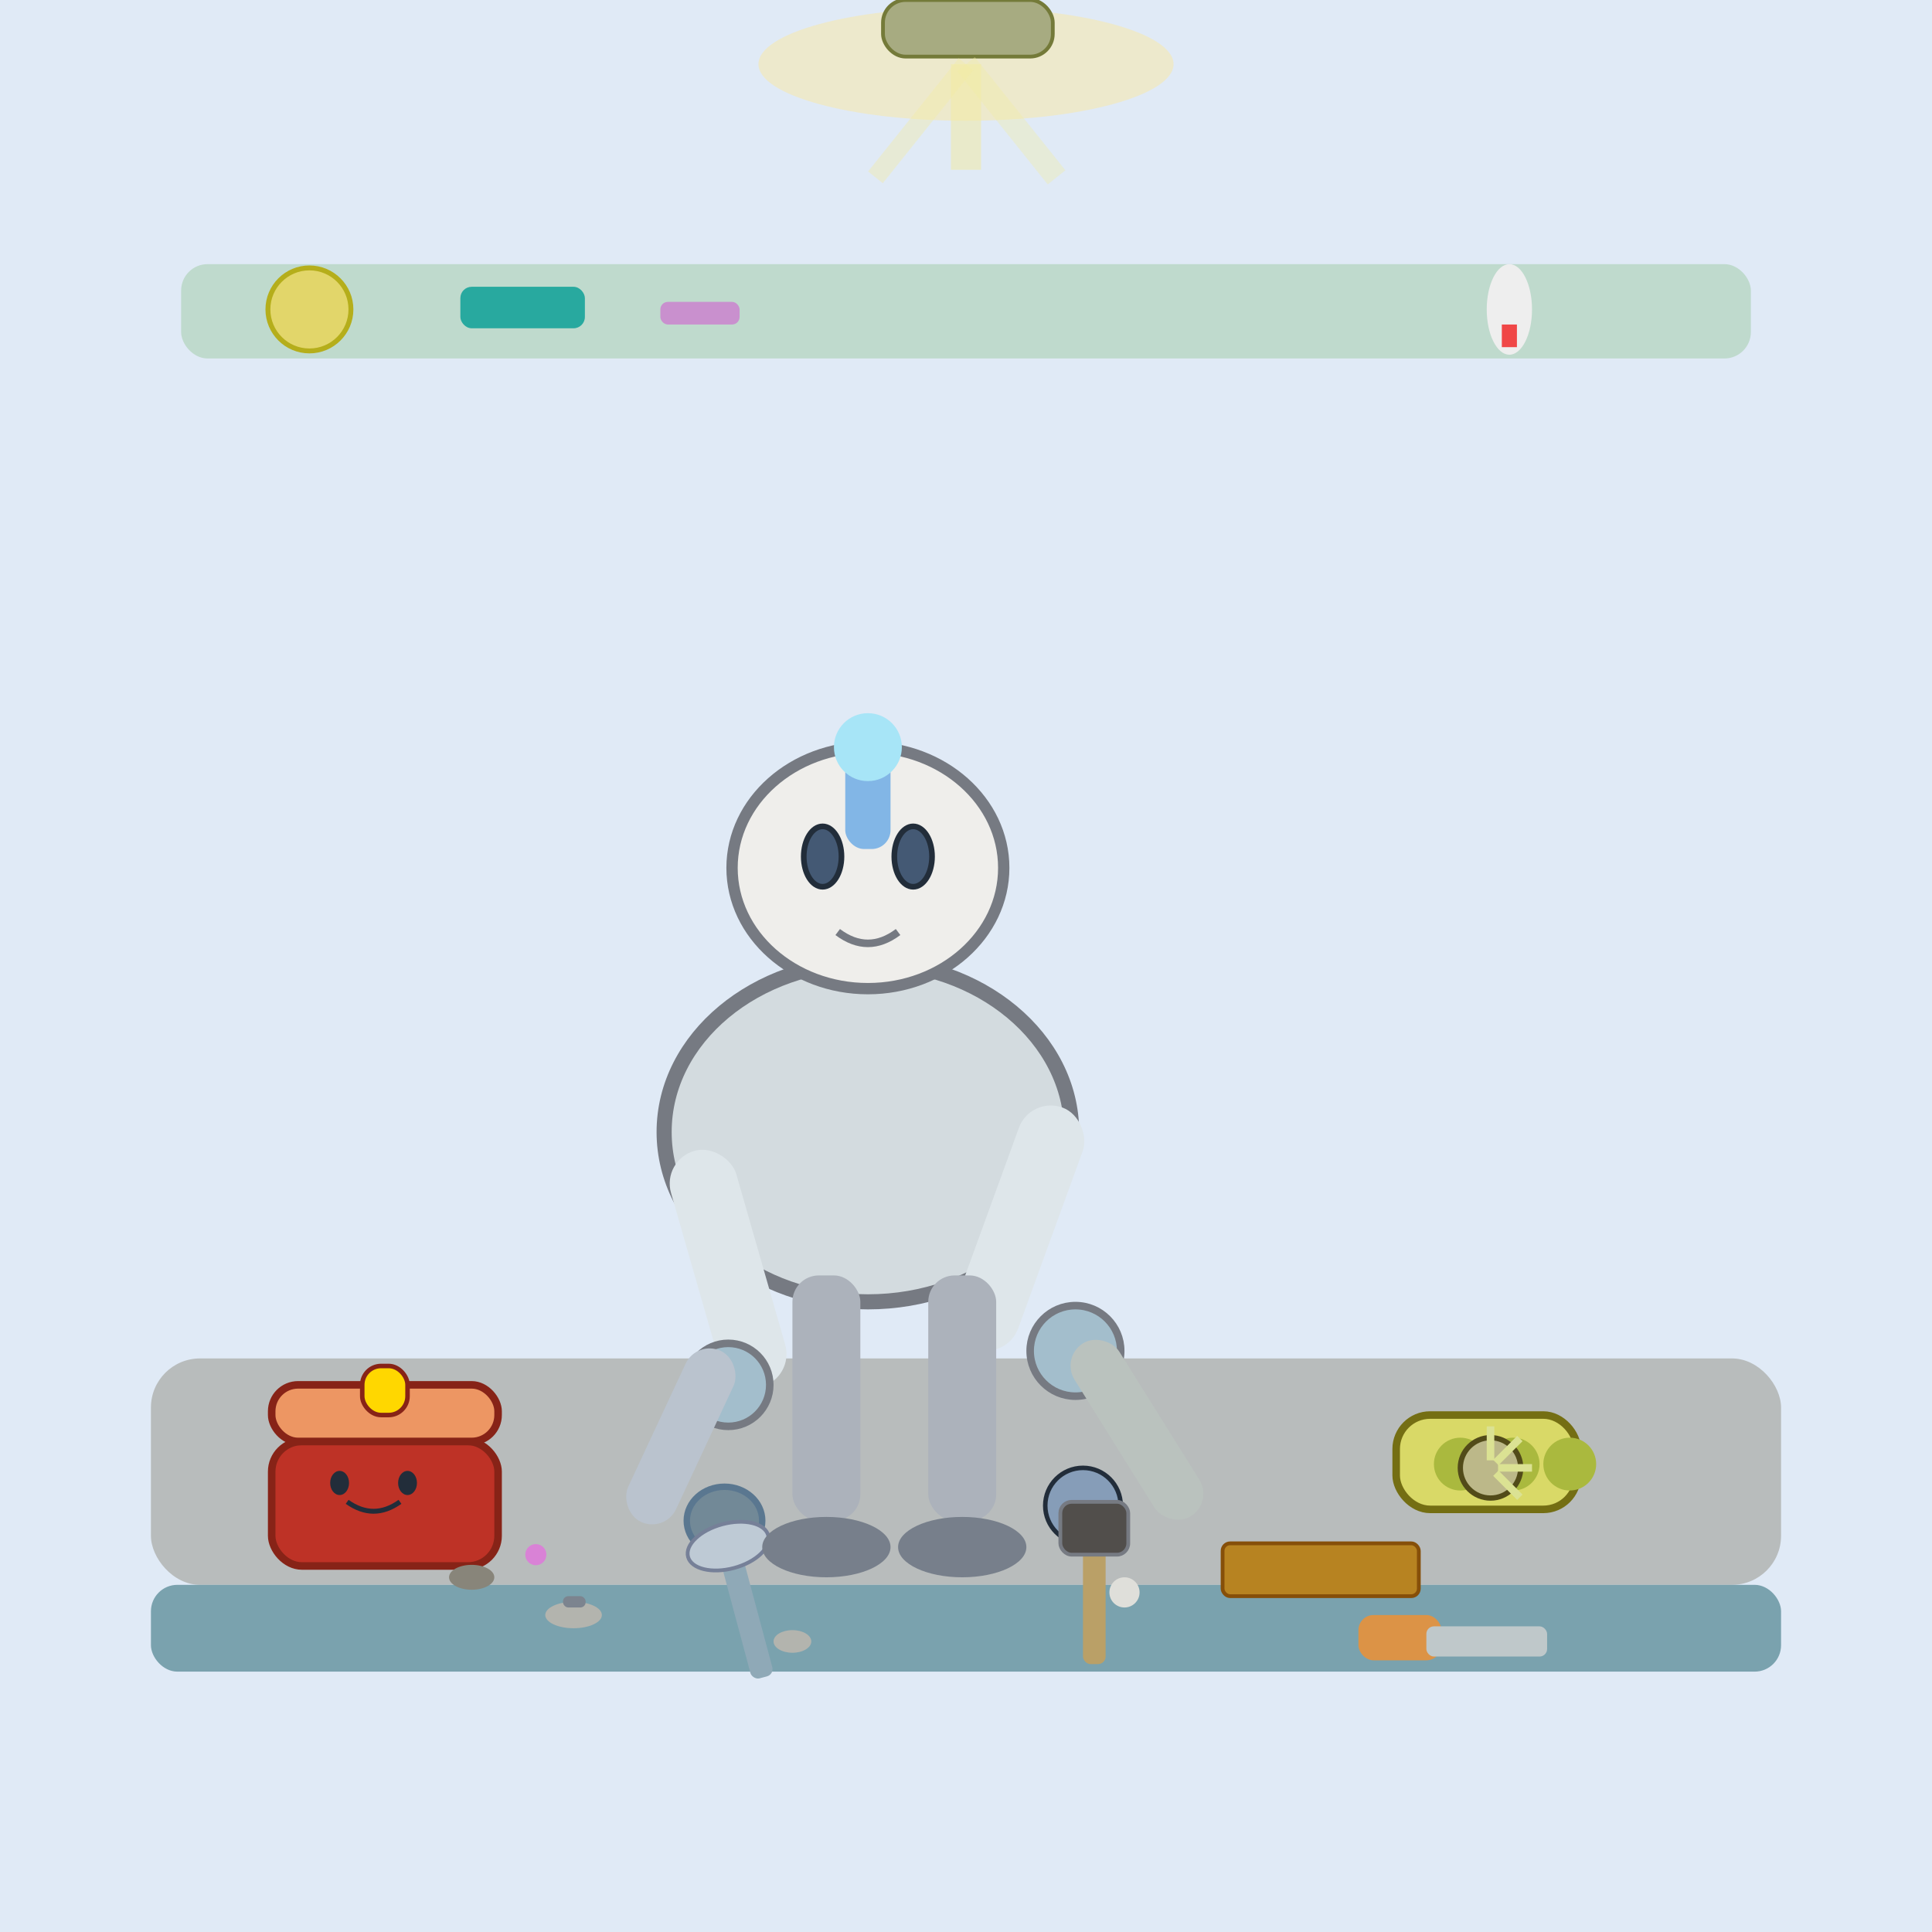 <!--

Generated by DrawGPT.
Free, open source, AI generated images in SVG, PNG, and HTML Canvas format.
https://drawgpt.ai

Created: 2025-05-11T22:49:24+00:00
-->
<svg xmlns="http://www.w3.org/2000/svg"
     xmlns:xlink="http://www.w3.org/1999/xlink"
     viewBox="0 0 512 512" width="512" height="512">
  <title>Robot Building Things With Handy Tools</title>
  <desc>This diligent robot is nuts about constructing! Watch him grab, lift, and stretch as he builds. Even his mislaid toolbox is plotting a career change to transformer.</desc>
  <!-- COLORFUL WORKSHOP BACKGROUND -->
  <rect id="background1" class="background" x="0" y="0" width="512" height="512" fill="#e0eaf6"/>
  <!-- Table / Work Surface -->
  <rect id="table1" class="workbench" x="40" y="360" width="432" height="60" rx="13" fill="#b8bcbc"/>
  <rect id="tableedge1" class="workbench-edge" x="40" y="420" width="432" height="23" rx="7" fill="#7aa2ae"/>
  <!-- Robot Body -->
  <ellipse id="robot_body1" class="robot-body" cx="230" cy="300" rx="54" ry="45" fill="#d3dbdf" stroke="#767a82" stroke-width="4"/>
  <!-- Robot Head -->
  <ellipse id="robot_head1" class="robot-head" cx="230" cy="230" rx="36" ry="32" fill="#efeeeb" stroke="#767a82" stroke-width="3"/>
  <!-- Robot Antenna -->
  <rect id="antenna_base1" class="antenna-base" x="224" y="200" width="12" height="25" rx="5" fill="#82b6e6"/>
  <circle id="antenna_tip1" class="antenna-tip" cx="230" cy="198" r="9" fill="#a7e5f7">
    <animate attributeName="r" values="9;14;9" begin="0s" dur="5s" repeatCount="indefinite"/>
  </circle>
  <!-- Robot Face: Eyes -->
  <ellipse id="robot_eye_left" class="robot-eye" cx="218" cy="227" rx="5" ry="8" fill="#445974" stroke="#222d3a" stroke-width="1.5"/>
  <ellipse id="robot_eye_right" class="robot-eye" cx="242" cy="227" rx="5" ry="8" fill="#445974" stroke="#222d3a" stroke-width="1.5"/>
  <!-- Animated Winking (right eye blinks every cycle) -->
  <animate xlink:href="#robot_eye_right" attributeName="ry" values="8;2;8" keyTimes="0;0.27;1" begin="3s" dur="2s" repeatCount="indefinite"/>
  <!-- Robot Mouth - stretching! -->
  <path id="robot_mouth" class="robot-mouth" d="M222,247 Q230,253 238,247" stroke="#767a82" stroke-width="2" fill="none">
    <animate attributeName="d"
      values="M222,247 Q230,253 238,247;
              M222,247 Q230,256 238,247;
              M222,247 Q230,253 238,247"
      keyTimes="0;0.5;1"
      dur="5s"
      repeatCount="indefinite"/>
  </path>
  <!-- Robot Arms Left (holding wrench, animated move downward and up)-->
  <g id="robot_arm_left_group" class="robot-arm-left">
    <rect id="robot_upper_arm_left" class="upper-arm" x="175" y="305" width="18" height="65" rx="9" fill="#dee6ea"
          transform="rotate(-16 184 305)">
      <animateTransform attributeName="transform"
         type="rotate"
         from="-16 184 305" to="30 184 305"
         begin="0s" dur="2.4s"
         keyTimes="0;0.5;1" 
         values="-16 184 305;30 184 305;-16 184 305"
         repeatCount="indefinite"/>
    </rect>
    <!-- Elbow Joint -->
    <circle id="robot_elbow_left" class="arm-joint" cx="193" cy="367" r="11" fill="#a3becc" stroke="#767a82" stroke-width="2"/>
    <!-- Forearm left -->
    <rect id="robot_forearm_left" class="lower-arm" x="184" y="358" width="14" height="50" rx="7" fill="#bac3ce"
          transform="rotate(25 191 358)">
      <animateTransform attributeName="transform"
         type="rotate"
         values="25 191 358;-40 191 358;25 191 358"
         keyTimes="0;0.6;1"
         begin="0s" dur="2.4s" 
         repeatCount="indefinite"/>
    </rect>
    <!-- Robot Hand holding Wrench -->
    <ellipse id="robot_hand_left" class="robot-hand" cx="192" cy="403" rx="10" ry="9" fill="#728997" stroke="#5a7790" stroke-width="1.7"/>
    <!-- Wrench - in Hand -->
    <g id="wrench_left" class="wrench" transform="rotate(-15 192 410)">
      <rect id="wrench_shaft" class="wrench-shaft" x="190" y="410" width="6" height="36" rx="2" fill="#8fa9b7"/>
      <ellipse id="wrench_head" class="wrench-head" cx="193" cy="410" rx="11" ry="6" fill="#becad5" stroke="#768098" stroke-width="1"/>
      <!-- Animate wrench going up and down - follows hand -->
      <animateTransform attributeName="transform"
           type="rotate"
           values="-15 192 410;40 192 410;-15 192 410"
           keyTimes="0;0.6;1"
           begin="0s" dur="2.4s"
           repeatCount="indefinite"/>
    </g>
  </g>
  <!-- Robot Arm Right (animated hammer lift) -->
  <g id="robot_arm_right_group" class="robot-arm-right">
    <rect id="robot_upper_arm_right" class="upper-arm" x="267" y="295" width="18" height="68" rx="9" fill="#dee6ea"
      transform="rotate(20 283 310)">
      <animateTransform attributeName="transform"
        type="rotate"
        values="20 283 310;-18 283 310;20 283 310"
        keyTimes="0;0.6;1"
        begin="0s" dur="2.6s"
        repeatCount="indefinite"/>
    </rect>
    <!-- Elbow Joint -->
    <circle id="robot_elbow_right" class="arm-joint" cx="285" cy="358" r="12" fill="#a3becc" stroke="#767a82" stroke-width="2"/>
    <!-- Forearm right -->
    <rect id="robot_forearm_right" class="lower-arm" x="280" y="356" width="14" height="54" rx="7" fill="#bac2be" 
      transform="rotate(-32 287 356)">
      <animateTransform attributeName="transform"
         type="rotate"
         values="-32 287 356;45 287 356;-32 287 356"
         keyTimes="0;0.7;1"
         begin="0s" dur="2.6s"
         repeatCount="indefinite"/>
    </rect>
    <!-- Hand Right with Hammer -->
    <ellipse id="robot_hand_right" class="robot-hand" cx="287" cy="399" rx="10" ry="10" fill="#869db8" stroke="#222d3a" stroke-width="1.2"/>
    <g id="hammer_right" class="hammer" transform="translate(285 405)">
      <!-- Hammer shaft -->
      <rect id="hammer_shaft" class="hammer-shaft" x="2" y="5" width="6" height="31" rx="2" fill="#baa067"/>
      <rect id="hammer_head" class="hammer-head" x="-4" y="-7" width="18" height="14" rx="3" fill="#514e4b" stroke="#767a82" stroke-width="1"/>
      <!-- Animate head shaking up-down -->
      <animateTransform attributeName="transform"
           type="translate"
           values="0 0;0 10;0 0"
           keyTimes="0;0.6;1"
           begin="0s" dur="2.6s"
           repeatCount="indefinite"/>
    </g>
  </g>
  <!-- Robot Legs and feet (idly tapping) -->
  <g id="robot_legs" class="robot-legs">
    <rect id="robot_leg_left" class="leg" x="210" y="338" width="18" height="65" rx="7" fill="#acb2bb">
      <animate attributeName="y" values="338;348;338" keyTimes="0;0.5;1" dur="2s" repeatCount="indefinite" begin="1s"/>
    </rect>
    <ellipse id="robot_foot_left" class="robot-foot" cx="219" cy="410" rx="17" ry="8" fill="#777f8b"/>
    <rect id="robot_leg_right" class="leg" x="246" y="338" width="18" height="65" rx="7" fill="#acb2bb">
      <animate attributeName="y" values="338;328;338" keyTimes="0;0.5;1" dur="2s" repeatCount="indefinite" begin="1s"/>
    </rect>
    <ellipse id="robot_foot_right" class="robot-foot" cx="255" cy="410" rx="17" ry="8" fill="#777f8b"/>
  </g>
  <!-- Various Built Objects (animated) -->
  <g id="constructed_gizmo" class="build-object">
    <rect id="widget_base" class="widget" x="370" y="375" width="48" height="25" rx="9" fill="#d9d967" stroke="#746e13" stroke-width="2"/>
    <circle id="widget_gear1" class="gear" cx="387" cy="388" r="7" fill="#aab93e"/>
    <circle id="widget_gear2" class="gear" cx="401" cy="388" r="7" fill="#aab93e"/>
    <circle id="widget_gear3" class="gear" cx="416" cy="388" r="7" fill="#aab93e"/>
    <!-- Spinning cog -->
    <g id="spinning_cog" class="spinning-cog">
      <circle id="cogbase" cx="395" cy="389" r="8" fill="#bcb889" stroke="#524b19" stroke-width="1.4"/>
      <g id="cogteeth" class="cog-teeth">
        <rect x="394" y="378" width="2" height="9" fill="#dbe293" transform="rotate(0 395 389)"/>
        <rect x="394" y="378" width="2" height="9" fill="#dbe293" transform="rotate(45 395 389)"/>
        <rect x="394" y="378" width="2" height="9" fill="#dbe293" transform="rotate(90 395 389)"/>
        <rect x="394" y="378" width="2" height="9" fill="#dbe293" transform="rotate(135 395 389)"/>
      </g>
      <animateTransform attributeName="transform"
        type="rotate"
        from="0 395 389" to="360 395 389"
        dur="5s" repeatCount="indefinite"/>
    </g>
  </g>
  <!-- Toolbox (shakey / tries to run away!) -->
  <g id="toolbox" class="toolbox">
    <rect id="toolbox_base" x="72" y="382" width="60" height="33" rx="8" fill="#be3226" stroke="#872317" stroke-width="2">
      <animateTransform attributeName="transform"
         type="translate"
         values="0 0;8 0;-5 -2;0 0"
         keyTimes="0;0.3;0.7;1"
         dur="5s"
         repeatCount="indefinite"/>
    </rect>
    <rect id="toolbox_lid" x="72" y="367" width="60" height="15" rx="7" fill="#ed9663" stroke="#872317" stroke-width="2">
      <animateTransform attributeName="transform"
         type="translate"
         values="0 0;2 -7;0 0"
         keyTimes="0;0.2;1"
         dur="5s"
         repeatCount="indefinite"/>
    </rect>
    <rect id="toolbox_handle" x="96" y="362" width="12" height="13" rx="5" fill="#ffd700" stroke="#872317" stroke-width="1.2"/>
    <!-- Toolbox face -->
    <ellipse id="toolbox_eye_left" class="box-eye" cx="90" cy="393" rx="2.5" ry="3.2" fill="#222d3a"/>
    <ellipse id="toolbox_eye_right" class="box-eye" cx="108" cy="393" rx="2.5" ry="3.2" fill="#222d3a"/>
    <path id="toolbox_smile" class="box-smile" d="M92 398 Q99 403 106 398" stroke="#222d3a" stroke-width="1.3" fill="none"/>
  </g>
  <!-- Screws and bolts on surface (one rolling) -->
  <g id="loose_bolts" class="loose-bolts">
    <ellipse id="bolt1" class="bolt" cx="125" cy="418" rx="6" ry="3.3" fill="#88857a"/>
    <g id="rolling_bolt" class="bolt">
      <ellipse id="bolt2" cx="152" cy="428" rx="7.5" ry="3.5" fill="#b3b4ae"/>
      <rect id="bolt2_head" x="149.2" y="423" width="6" height="3" rx="1.4" fill="#7c848f"/>
      <animateTransform attributeName="transform"
        type="translate"
        values="0 0;42 -7;0 0"
        keyTimes="0;0.45;1"
        begin="2s"
        dur="5s"
        repeatCount="indefinite"/>
      <animateTransform attributeName="transform"
        type="rotate"
        values="0 152 428;320 152 428;0 152 428"
        keyTimes="0;0.45;1"
        begin="2s"
        dur="5s"
        repeatCount="indefinite"
        additive="sum"/>
    </g>
    <ellipse id="bolt3" class="bolt" cx="210" cy="435" rx="5" ry="3" fill="#b3b4ae"/>
  </g>
  <!-- Wood block -->
  <rect id="woodblock" class="wood-block" x="324" y="409" width="52" height="14" rx="2" fill="#b78321" stroke="#864f09" stroke-width="1"/>
  <!-- Scattered nuts -->
  <circle id="nut1" class="nut" cx="298" cy="422" r="4" fill="#dfdfda"/>
  <circle id="nut2" class="nut" cx="399" cy="436" r="2.7" fill="#757add"/>
  <circle id="nut3" class="nut" cx="142" cy="412" r="2.8" fill="#d982d6"/>
  <!-- Saw (resting on table) -->
  <g id="saw_group" class="saw">
    <rect id="saw_handle" x="360" y="428" width="22" height="12" rx="4" fill="#dc9346"/>
    <rect id="saw_blade" x="378" y="431" width="32" height="8" rx="2" fill="#bfc8ca"/>
  </g>
  <!-- Shelves of gadgets in the background -->
  <g id="bg_shelf" class="shelf">
    <rect id="shelf1" x="48" y="70" width="416" height="25" rx="7" fill="#bfdacd"/>
    <!-- Gadgets (gears, circuit, thermometer) -->
    <circle id="bg_gear1" class="gear" cx="82" cy="82" r="11" fill="#e2d66a" stroke="#b5ae1b" stroke-width="1.3"/>
    <rect id="bg_gadget1" class="gadget" x="122" y="76" width="33" height="11" rx="3" fill="#28a99f"/>
    <rect id="bg_gadget2" class="gadget" x="175" y="80" width="21" height="6" rx="2" fill="#c990ce"/>
    <ellipse id="bg_therm" class="thermometer" cx="400" cy="82" rx="6" ry="12" fill="#eee"/>
    <rect id="bg_therm_red"  class="therm-red" x="398" y="86" width="4" height="6" fill="#f04747"/>
  </g>
  <!-- Ceiling Light Fixture -->
  <g id="ceiling_light" class="light-fixture">
    <ellipse id="light_globe" cx="256" cy="17" rx="55" ry="15" fill="#f0e8c1" opacity="0.8"/>
    <rect id="light_base" x="234" y="0" width="45" height="15" rx="6" fill="#a7ab81" stroke="#747a39" stroke-width="1"/>
    <!-- Beaming lines (animated flicker light)-->
    <line x1="256" y1="17" x2="256" y2="45" stroke="#f2eba3" stroke-width="8" opacity="0.53">
      <animate attributeName="opacity" values="0.53;1;0.53" dur="5s" repeatCount="indefinite"/>
    </line>
    <line x1="256" y1="17" x2="280" y2="47" stroke="#f2eba3" stroke-width="6" opacity="0.36">
      <animate attributeName="opacity" values="0.36;0.8;0.36" dur="5s" repeatCount="indefinite"/>
    </line>
    <line x1="256" y1="17" x2="232" y2="47" stroke="#f2eba3" stroke-width="5" opacity="0.39">
      <animate attributeName="opacity" values="0.39;0.97;0.39" dur="5s" repeatCount="indefinite"/>
    </line>
  </g>
  <!-- Sparkles of inventiveness (around robot handiwork, appear in—and out) -->
  <g id="sparkle_group" class="sparkles">
    <g id="sparkle1" class="sparkle">
      <path d="M268 377 l7 3 -7 3 7 3 -7 3" stroke="#ffd700" stroke-width="2" fill="none" opacity="0" />
      <animate attributeName="opacity" values="0;0.96;0" keyTimes="0;0.25;1" begin="0.7s" dur="5s" repeatCount="indefinite"/>
    </g>
    <g id="sparkle2" class="sparkle">
      <path d="M312 392 l5 2 -5 2 5 2 -5 2" stroke="#aaffec" stroke-width="2" fill="none" opacity="0"/>
      <animate attributeName="opacity" values="0;0.9;0" keyTimes="0;0.25;1" begin="2.1s" dur="5s" repeatCount="indefinite"/>
    </g>
    <g id="sparkle3" class="sparkle">
      <path d="M202 372 h10 h-10" stroke="#fffedf" stroke-width="2" fill="none" opacity="0"/>
      <animate attributeName="opacity" values="0;0.8;0" keyTimes="0;0.12;1" begin="3.4s" dur="5s" repeatCount="indefinite"/>
    </g>
  </g>
</svg>